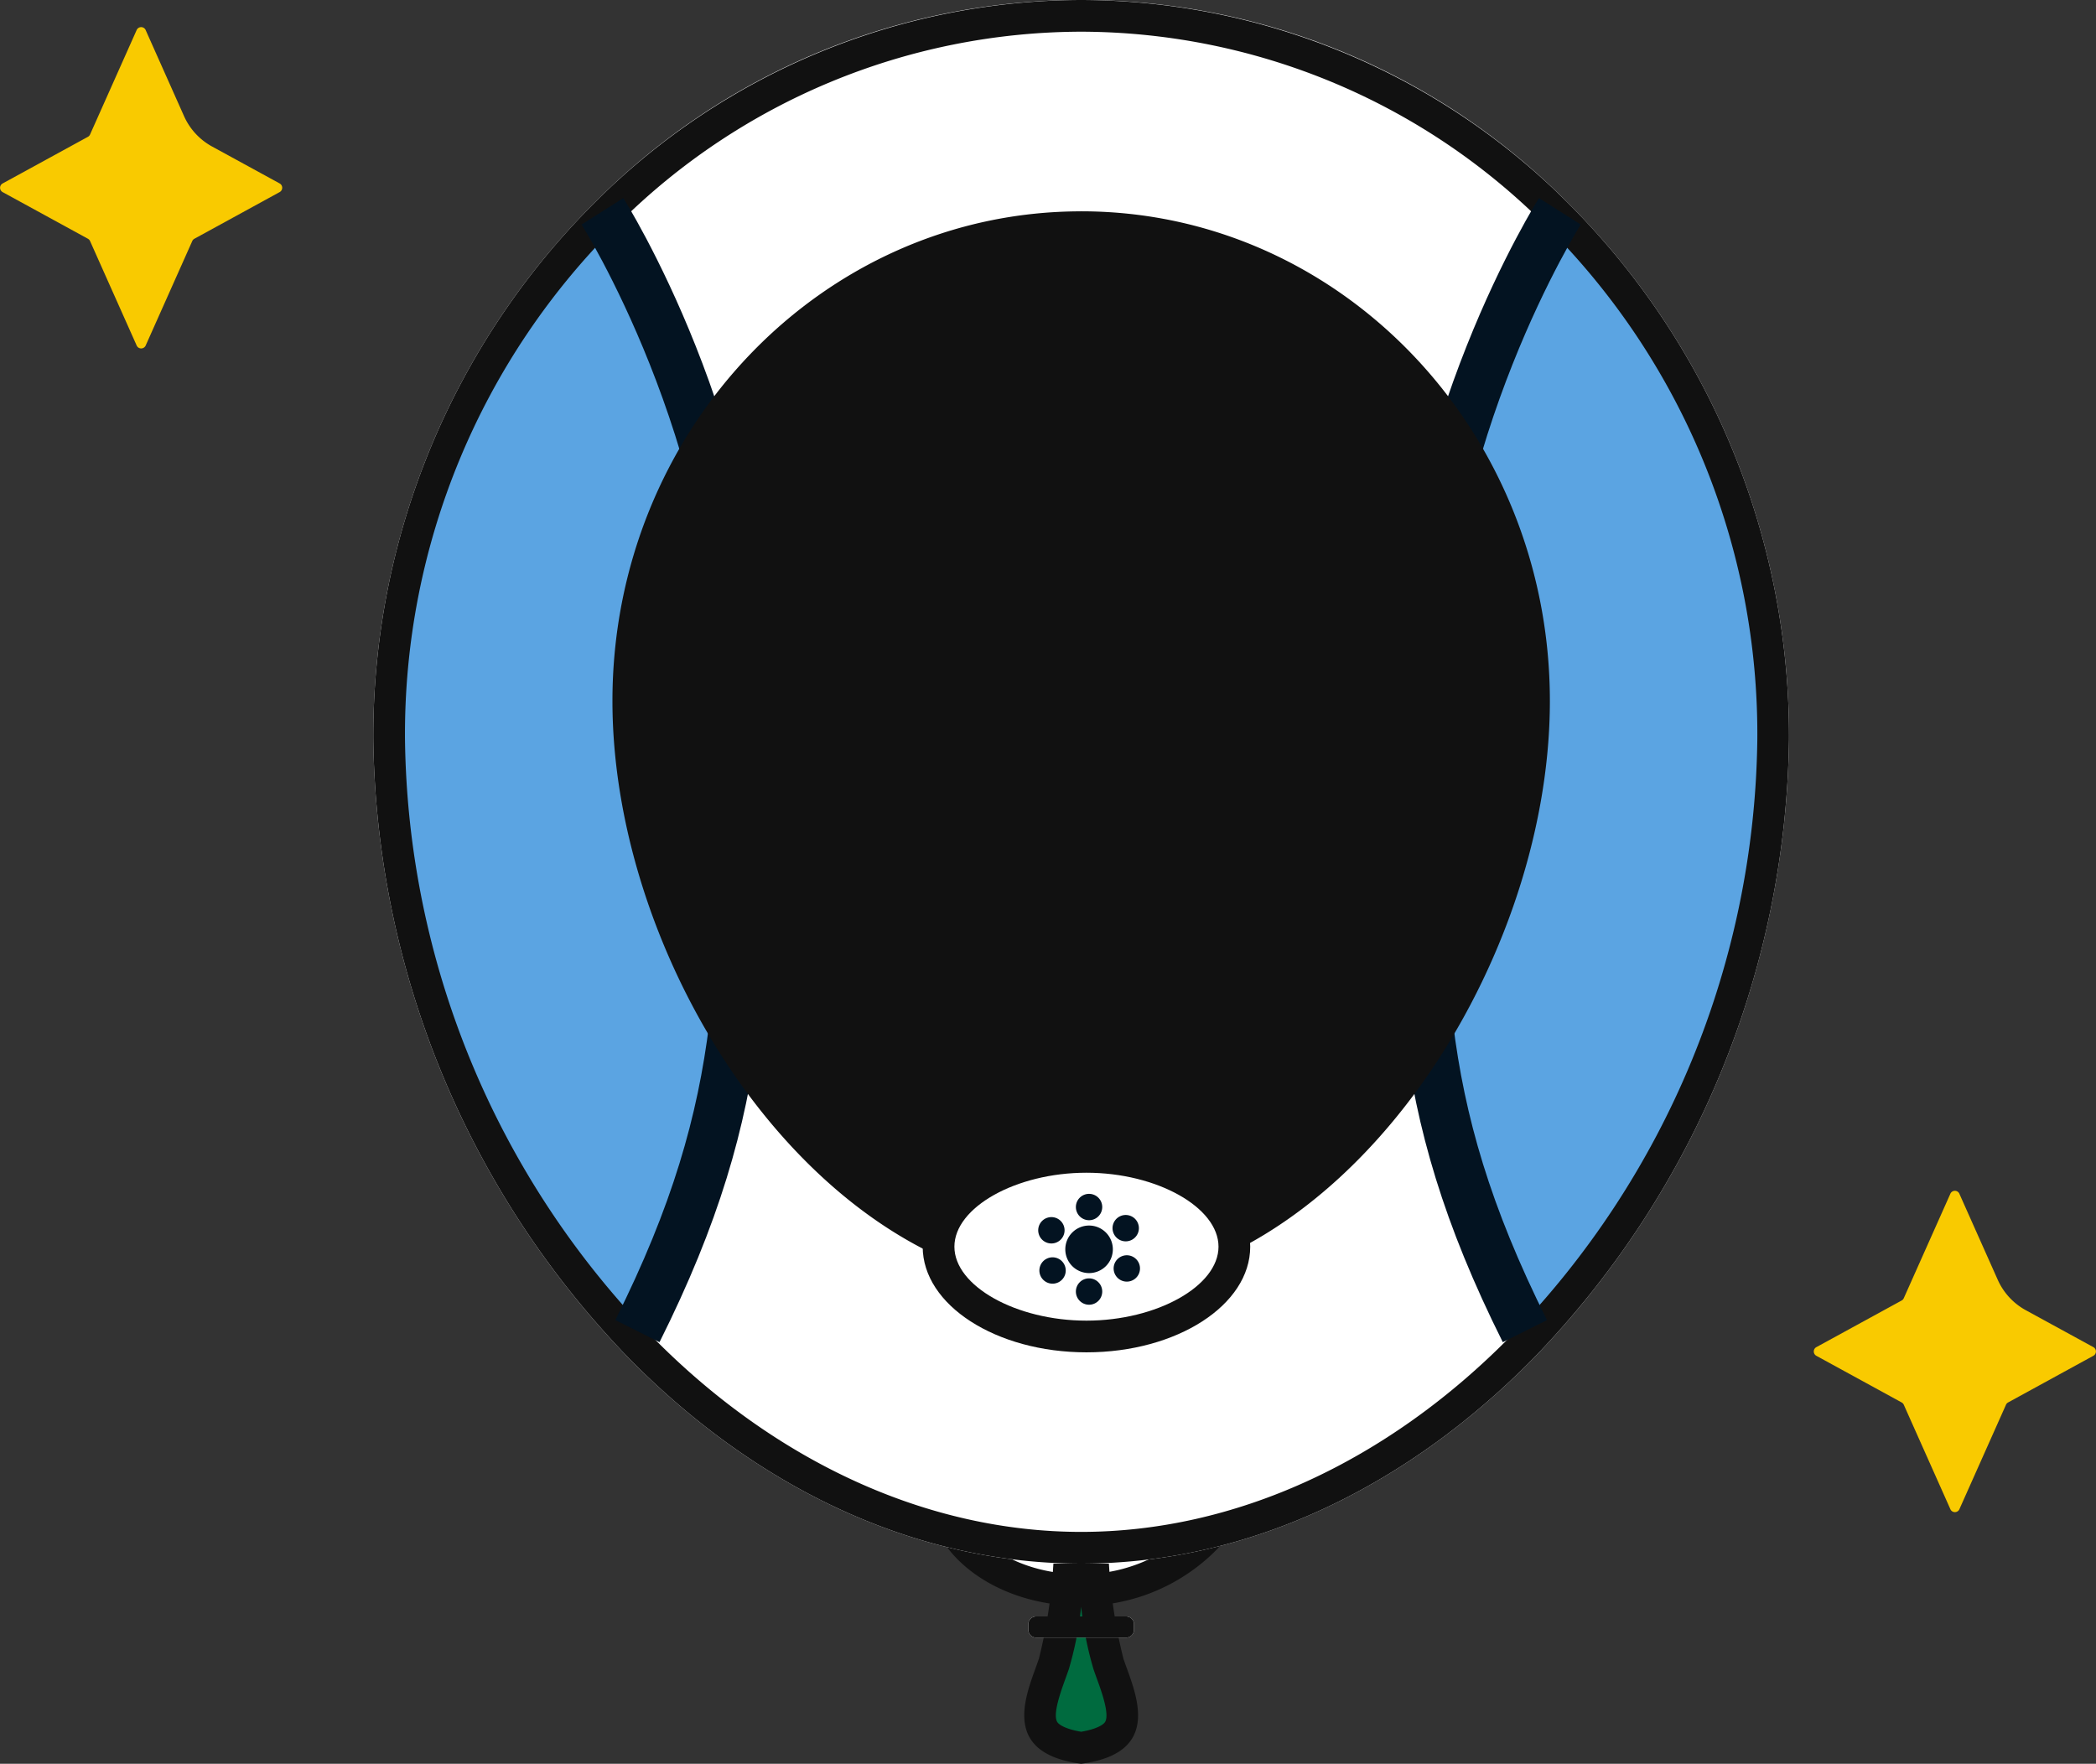 <svg xmlns="http://www.w3.org/2000/svg" xmlns:xlink="http://www.w3.org/1999/xlink" width="127.247" height="107.076" viewBox="0 0 127.247 107.076">
  <rect x="0" y="0" width="127.247" height="107.076" fill="#333333" stroke="none"/>
  <defs>
    <clipPath id="clip-path">
      <rect id="長方形_2115" data-name="長方形 2115" width="85.947" height="107.076" fill="none"/>
    </clipPath>
  </defs>
  <g id="グループ_73" data-name="グループ 73" transform="translate(-199.253 -6795.5)">
    <g id="グループ_65" data-name="グループ 65" transform="translate(221.916 6795.5)">
      <g id="グループ_15" data-name="グループ 15" clip-path="url(#clip-path)">
        <path id="パス_39" data-name="パス 39" d="M62.319,145.826c-4.317,0-7.326-2.25-8.067-4.473a3.006,3.006,0,0,1-.01-2.66c.779-1.08,3.195-1.226,5.456-1.226.448,0,.9.006,1.338.011s.866.01,1.282.01c3.845,0,8.074,1.285,8.872,2.7a.87.87,0,0,1-.076.979,10.581,10.581,0,0,1-8.8,4.664" transform="translate(-19.345 -49.296)" fill="#fff"/>
        <path id="パス_40" data-name="パス 40" d="M59.161,135.967v1.924c.444,0,.888.005,1.326.011s.874.01,1.294.01c3.97,0,7.509,1.38,8.006,2.154q-.013.026-.035.063a9.575,9.575,0,0,1-7.971,4.2c-3.821,0-6.538-1.966-7.154-3.816a2.425,2.425,0,0,1-.142-1.793c.4-.548,1.968-.826,4.676-.826Zm0,0c-4,0-7.933.429-6.359,5.152.9,2.689,4.374,5.131,8.98,5.131a11.489,11.489,0,0,0,9.621-5.131c1.924-3.207-5.016-5.131-9.621-5.131-.837,0-1.73-.021-2.62-.021" transform="translate(-18.807 -48.758)" fill="#111"/>
        <path id="パス_41" data-name="パス 41" d="M65.607,159.716a3.068,3.068,0,0,1-2.274-1.069c-.523-.862.014-2.343.407-3.425.078-.216.153-.42.215-.607a26.625,26.625,0,0,0,.858-5.114H66.4a26.625,26.625,0,0,0,.858,5.114c.062.187.137.391.215.607.393,1.082.93,2.563.407,3.425a3.068,3.068,0,0,1-2.274,1.069" transform="translate(-22.634 -53.611)" fill="#006b3f"/>
        <path id="パス_42" data-name="パス 42" d="M65.069,150.624a21.061,21.061,0,0,0,.74,3.757c.065.194.141.406.223.631.27.745.773,2.129.489,2.6-.114.187-.561.445-1.452.595-.891-.149-1.339-.407-1.453-.595-.284-.468.219-1.853.489-2.6.081-.225.158-.437.223-.631a21.174,21.174,0,0,0,.74-3.757M66.754,148H63.383a30.927,30.927,0,0,1-.88,5.773c-.641,1.924-2.566,5.7,2.566,6.377,5.131-.678,3.207-4.453,2.566-6.377A30.948,30.948,0,0,1,66.754,148" transform="translate(-22.095 -53.074)" fill="#111"/>
        <path id="パス_43" data-name="パス 43" d="M67.943,154.283H62.471a.471.471,0,0,1-.471-.471v-.341a.471.471,0,0,1,.471-.471h5.472a.471.471,0,0,1,.471.471v.341a.471.471,0,0,1-.471.471" transform="translate(-22.234 -54.867)" fill="#fff"/>
        <path id="パス_44" data-name="パス 44" d="M67.943,153H62.471a.471.471,0,0,0-.471.471v.341a.471.471,0,0,0,.471.471h5.472a.471.471,0,0,0,.471-.471v-.341a.471.471,0,0,0-.471-.471" transform="translate(-22.234 -54.867)" fill="#111"/>
        <path id="パス_45" data-name="パス 45" d="M72.394,12.188a41.6,41.6,0,0,0-58.841,0A45.716,45.716,0,0,0,0,44.9,54.993,54.993,0,0,0,15.5,82.44c7.449,7.593,17.027,12.487,27.477,12.487S63,90.033,70.451,82.44A55,55,0,0,0,85.947,44.9a45.716,45.716,0,0,0-13.553-32.71" fill="#fff"/>
        <path id="パス_46" data-name="パス 46" d="M107.888,20S122.4,34.752,120.5,53.994s-10.435,30.146-13.867,35.277c-4.939-11.545-6.02-12.278-6.65-19.288,5.154-8.887,10.734-20.343,1.845-36.125C105.215,25.384,107.888,20,107.888,20" transform="translate(-35.854 -7.172)" fill="#5ba4e2"/>
        <path id="パス_47" data-name="パス 47" d="M14.544,20S.028,34.752,1.934,53.994,12.369,84.139,15.8,89.271c4.939-11.545,6.02-12.278,6.65-19.288C17.3,61.1,11.717,49.639,20.606,33.858,17.217,25.384,14.544,20,14.544,20" transform="translate(-0.632 -7.172)" fill="#5ba4e2"/>
        <path id="パス_48" data-name="パス 48" d="M42.973,1.924A39.919,39.919,0,0,1,71.046,13.56,43.52,43.52,0,0,1,84.023,44.9,52.9,52.9,0,0,1,69.078,81.092C61.543,88.772,52.272,93,42.973,93s-18.57-4.23-26.1-11.91A52.9,52.9,0,0,1,1.924,44.9,43.52,43.52,0,0,1,14.9,13.56,39.919,39.919,0,0,1,42.973,1.924m0-1.924A41.848,41.848,0,0,0,13.553,12.188,45.716,45.716,0,0,0,0,44.9,54.993,54.993,0,0,0,15.5,82.439c7.449,7.593,17.027,12.487,27.478,12.487S63,90.033,70.451,82.439A54.993,54.993,0,0,0,85.947,44.9a45.716,45.716,0,0,0-13.553-32.71A41.848,41.848,0,0,0,42.973,0" fill="#111"/>
        <path id="パス_49" data-name="パス 49" d="M21.691,20s8.536,13.469,8.536,29.5.641,24.373-6.414,38.484" transform="translate(-7.779 -7.172)" fill="none" stroke="#031321" stroke-miterlimit="10" stroke-width="3"/>
        <path id="パス_50" data-name="パス 50" d="M107.528,20s-8.536,13.469-8.536,29.5-.641,24.373,6.414,38.484" transform="translate(-35.493 -7.172)" fill="none" stroke="#031321" stroke-miterlimit="10" stroke-width="3"/>
        <path id="パス_51" data-name="パス 51" d="M51.628,85C36.4,85,24.135,66,24.135,50.268,24.135,34.4,36.468,21.5,51.628,21.5S79.122,34.4,79.122,50.268C79.122,66,66.858,85,51.628,85" transform="translate(-8.655 -7.71)" fill="#111"/>
        <path id="パス_52" data-name="パス 52" d="M51.09,21.924c14.63,0,26.531,12.473,26.531,27.805a39.657,39.657,0,0,1-7.95,22.85C64.394,79.62,57.8,83.5,51.09,83.5s-13.3-3.878-18.581-10.919a39.657,39.657,0,0,1-7.95-22.85c0-15.332,11.9-27.805,26.531-27.805m0-1.924C35.375,20,22.635,33.31,22.635,49.729S35.375,85.422,51.09,85.422,79.546,66.149,79.546,49.729,66.806,20,51.09,20" transform="translate(-8.117 -7.172)" fill="#111"/>
        <path id="パス_53" data-name="パス 53" d="M62.48,120.4c-4.868,0-8.98-2.5-8.98-5.452s4.112-5.452,8.98-5.452,8.98,2.5,8.98,5.452-4.112,5.452-8.98,5.452" transform="translate(-19.185 -39.267)" fill="#fff"/>
        <path id="パス_54" data-name="パス 54" d="M61.942,109.924c4.271,0,8.017,2.1,8.017,4.49s-3.746,4.49-8.017,4.49-8.017-2.1-8.017-4.49,3.746-4.49,8.017-4.49m0-1.924c-5.49,0-9.942,2.872-9.942,6.414s4.451,6.414,9.942,6.414,9.942-2.872,9.942-6.414S67.432,108,61.942,108" transform="translate(-18.647 -38.729)" fill="#111"/>
        <path id="パス_55" data-name="パス 55" d="M68.386,117.443A1.443,1.443,0,1,1,66.943,116a1.443,1.443,0,0,1,1.443,1.443" transform="translate(-23.489 -41.598)" fill="#031321"/>
        <path id="パス_56" data-name="パス 56" d="M68.1,113.8a.8.8,0,1,1-.8-.8.8.8,0,0,1,.8.8" transform="translate(-23.847 -40.522)" fill="#031321"/>
        <path id="パス_57" data-name="パス 57" d="M68.1,121.8a.8.8,0,1,1-.8-.8.8.8,0,0,1,.8.8" transform="translate(-23.847 -43.391)" fill="#031321"/>
        <path id="パス_58" data-name="パス 58" d="M71.165,116.493a.8.8,0,1,1,.292-1.1.8.8,0,0,1-.292,1.1" transform="translate(-25.089 -41.238)" fill="#031321"/>
        <path id="パス_59" data-name="パス 59" d="M64.24,120.5a.8.8,0,1,1,.292-1.1.8.8,0,0,1-.292,1.1" transform="translate(-22.605 -42.675)" fill="#031321"/>
        <path id="パス_60" data-name="パス 60" d="M70.509,120.323a.8.8,0,1,1,1.078-.353.8.8,0,0,1-1.078.353" transform="translate(-25.127 -42.604)" fill="#031321"/>
        <path id="パス_61" data-name="パス 61" d="M63.371,116.712a.8.8,0,1,1,1.077-.353.8.8,0,0,1-1.077.353" transform="translate(-22.567 -41.309)" fill="#031321"/>
      </g>
    </g>
    <path id="パス_70" data-name="パス 70" d="M10.338,1.675l2.334,5.233a3.93,3.93,0,0,0,1.7,1.845L18.484,11a.3.3,0,0,1,0,.518L13.3,14.355a.293.293,0,0,0-.127.138l-2.833,6.352a.3.3,0,0,1-.539,0L6.967,14.493a.3.3,0,0,0-.128-.138L1.653,11.519a.3.3,0,0,1,0-.518L6.839,8.165a.3.3,0,0,0,.128-.139L9.8,1.675a.3.3,0,0,1,.539,0" transform="translate(197.753 6795.64)" fill="#f9ca00"/>
    <path id="パス_70-2" data-name="パス 70" d="M10.338,1.675l2.334,5.233a3.93,3.93,0,0,0,1.7,1.845L18.484,11a.3.3,0,0,1,0,.518L13.3,14.355a.293.293,0,0,0-.127.138l-2.833,6.352a.3.3,0,0,1-.539,0L6.967,14.493a.3.3,0,0,0-.128-.138L1.653,11.519a.3.3,0,0,1,0-.518L6.839,8.165a.3.3,0,0,0,.128-.139L9.8,1.675a.3.3,0,0,1,.539,0" transform="translate(307.863 6866.287)" fill="#f9ca00"/>
  </g>
</svg>
